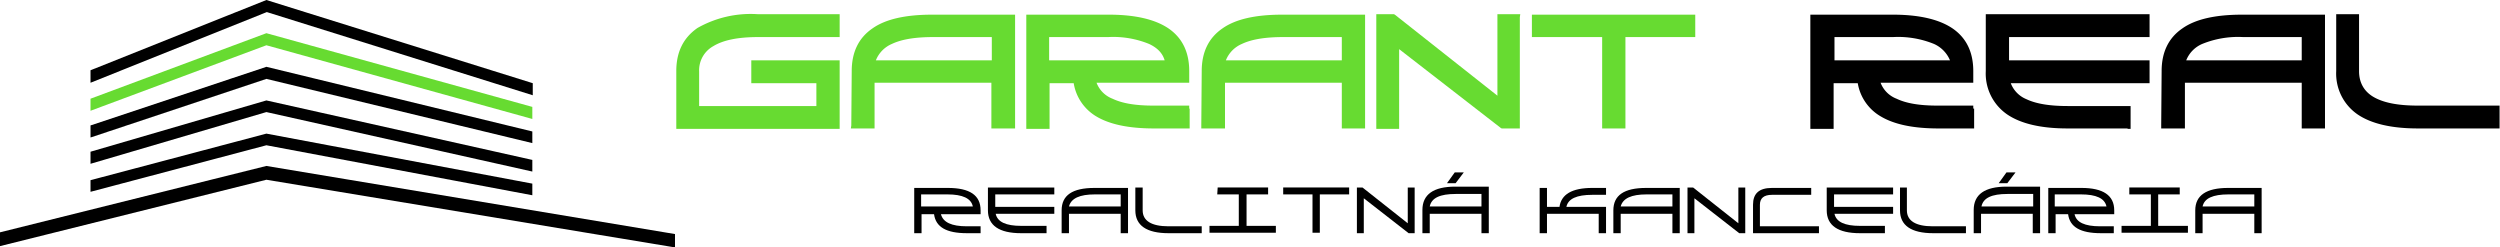<svg version="1.1" id="Layer_1" xmlns="http://www.w3.org/2000/svg" x="0" y="0" viewBox="0 0 580 57.4" style="enable-background:new 0 0 580 57.4" xml:space="preserve"><style>.st0,.st1{fill-rule:evenodd;clip-rule:evenodd}.st1{fill:#67db31}</style><g id="Layer1005"><path id="path64" class="st0" d="M61.8 38.5 0 53.9v3.2l61.8-15.4 94.8 15.7v-3.1L61.8 38.5z"/><path id="path66" class="st0" d="M61.8 31 21 41.8v2.7l40.8-10.8 61.7 11.6v-2.7L61.8 31z"/><path id="path68" class="st0" d="M61.8 23.3 21 35.2V38l40.8-12 61.7 13.8v-2.7L61.8 23.3z"/><path id="path70" class="st0" d="M61.8 15.5 21 29.1v2.8l40.8-13.6 61.7 14.9v-2.7l-61.7-15z"/><path id="path72" class="st1" d="M61.8 7.7 21 22.9v2.8l40.8-15.2 61.7 17.1v-2.8L61.8 7.7z"/><path id="path74" class="st0" d="M61.8 0 21 16.3v2.9L61.9 2.8l61.7 19.3v-2.8L61.8 0z"/><g id="Layer1001"><g id="Layer1002"><path id="path4" class="st0" d="M227.5 54.1v-1.6h-3.2c-3.5 0-5.5-.9-6-2.8h9.2v-.9c0-3.5-2.5-5.2-7.6-5.2h-7.8v10.5h1.7v-4.4h2.9c.4 3 2.9 4.4 7.6 4.4h3.2zm-7.7-9c3.5 0 5.5.9 5.9 2.8h-12v-2.8h6.1z"/><path id="path6" class="st0" d="M242.8 54.1h-5.9c-5.1 0-7.7-1.8-7.7-5.3v-5.3h15.4v1.6h-13.7V48h13.7v1.6H231c.4 1.9 2.4 2.8 5.9 2.8h5.9v1.7z"/><path id="path8" class="st0" d="M254 45.1c-3.5 0-5.5.9-6 2.8h12v-2.8h-6zm-7.7 9v-5.3c0-3.5 2.5-5.2 7.6-5.2h7.8v10.5H260v-4.5h-12v4.5h-1.7z"/><path id="path10" class="st0" d="M278.8 54.1h-7.7c-5.1 0-7.7-1.8-7.7-5.3v-5.3h1.7v5.3c0 2.4 2 3.7 6 3.7h7.7v1.6z"/><path id="path12" class="st0" d="M282.4 45.1h5v7.3h-6.8V54H296v-1.6h-6.8v-7.3h5v-1.6h-11.7l-.1 1.6z"/><path id="path14" class="st0" d="M306.2 45.1V54h-1.7v-8.9h-6.8v-1.6H313v1.6h-6.8z"/><path id="path16" class="st0" d="M328.2 54.1V43.5h-1.6v8.3l-10.5-8.3h-1.3v10.6h1.6V46l10.4 8.1h1.4z"/><path id="path18" class="st0" d="m335.7 42.5 1.8-2.5h2.1l-1.9 2.5h-2zm2 2.5c-3.6 0-5.6.9-6 2.9h12V45h-6zm-7.7 9.1v-5.4c0-3.6 2.6-5.4 7.6-5.4h7.8v10.8h-1.7v-4.5h-12v4.5H330z"/><path id="path20" class="st0" d="M358.9 54.1v-4.5h12v4.5h1.7V48h-9.2c.4-1.9 2.4-2.8 6-2.8h3.2v-1.6h-3.2c-4.7 0-7.2 1.5-7.6 4.4h-2.9v-4.4h-1.7v10.5h1.7z"/><path id="path22" class="st0" d="M382 45.1c-3.5 0-5.5.9-6 2.8h12v-2.8h-6zm-7.7 9v-5.3c0-3.5 2.5-5.2 7.6-5.2h7.8v10.5H388v-4.5h-12v4.5h-1.7z"/><path id="path24" class="st0" d="M404.9 54.1V43.5h-1.6v8.3l-10.5-8.3h-1.3v10.6h1.6V46l10.4 8.1h1.4z"/><path id="path26" class="st0" d="M406.7 54.1H422v-1.6h-13.7v-5c0-1.5.9-2.3 2.8-2.3h9.1v-1.6h-9.1c-3 0-4.4 1.3-4.4 3.9v6.6z"/><path id="path28" class="st0" d="M437.3 54.1h-5.8c-5.1 0-7.7-1.8-7.7-5.3v-5.3h15.4v1.6h-13.7V48h13.7v1.6h-13.6c.4 1.9 2.4 2.8 5.9 2.8h5.8v1.7z"/><path id="path30" class="st0" d="M456.2 54.1h-7.7c-5.1 0-7.7-1.8-7.7-5.3v-5.3h1.6v5.3c0 2.4 2 3.7 6 3.7h7.7v1.6z"/><path id="path32" class="st0" d="m463.7 42.5 1.8-2.5h2.1l-1.9 2.5h-2zm2 2.5c-3.6 0-5.6.9-6 2.9h12V45h-6zm-7.8 9.1v-5.4c0-3.6 2.6-5.4 7.6-5.4h7.8v10.8h-1.7v-4.5h-12v4.5h-1.7z"/><path id="path34" class="st0" d="M490.4 54.1v-1.6h-3.2c-3.5 0-5.5-.9-5.9-2.8h9.2v-.9c0-3.5-2.6-5.2-7.6-5.2h-7.7v10.5h1.7v-4.4h2.9c.4 3 2.9 4.4 7.6 4.4h3zm-7.6-9c3.5 0 5.5.9 5.9 2.8h-12v-2.8h6.1z"/><path id="path36" class="st0" d="M494 45.1h5v7.3h-6.8V54h15.4v-1.6h-6.9v-7.3h5v-1.6H494v1.6z"/><path id="path38" class="st0" d="M517 45.1c-3.6 0-5.6.9-6 2.8h12v-2.8h-6zm-7.7 9v-5.3c0-3.5 2.6-5.2 7.6-5.2h7.8v10.5H523v-4.5h-12v4.5h-1.7z"/></g><g id="Layer1003"><path id="path41" class="st1" d="M194.8 4v4.6h-18.9c-4.7 0-8.1.7-10.4 2.1a6.4 6.4 0 0 0-3.3 5.9v8h27.2v-5.3h-15.1V14h20.5V29.9H156.9V16.5c0-4.4 1.6-7.7 4.9-10a25 25 0 0 1 14.1-3.2h18.9V4z"/><path id="path43" class="st1" d="M216.5 8.6c-4.1 0-7.3.5-9.6 1.6a6.9 6.9 0 0 0-3.7 3.8h26.9V8.6h-13.6zm-19 20.5.1-12.6c0-4.4 1.6-7.7 4.8-9.9 3.1-2.2 7.8-3.2 13.9-3.2h19.2V29.8H230V19.2h-27.1v10.6h-5.5l.1-.7z"/><path id="path45" class="st1" d="M276 25.2v4.6H267.7c-5.7 0-10.1-.9-13.2-2.7a11 11 0 0 1-5.4-7.8h-5.6v10.6h-5.4V3.4H257.2c6.2 0 10.8 1.1 13.9 3.2 3.2 2.2 4.8 5.5 4.8 9.9v2.7h-21.5a6.4 6.4 0 0 0 3.7 3.7c2.3 1.1 5.4 1.6 9.5 1.6H275.9v.7zm-9.4-15a22 22 0 0 0-9.5-1.6h-13.7V14h26.8c-.5-1.7-1.7-2.9-3.6-3.8z"/><path id="path47" class="st1" d="M297.7 8.6c-4.1 0-7.3.5-9.6 1.6a6.9 6.9 0 0 0-3.7 3.8h26.9V8.6h-13.6zm-19 20.5.1-12.6c0-4.4 1.6-7.7 4.8-9.9 3.1-2.2 7.8-3.2 13.9-3.2h19.2V29.8h-5.4V19.2h-27.1v10.6h-5.5v-.7z"/><path id="path49" class="st1" d="M352.6 4v25.8h-4.2l-.2-.1-23.6-18.3v18.5h-5.3V3.3H323.4l.2.1 23.8 18.8V3.3h5.3l-.1.7z"/><path id="path51" class="st1" d="M377.1 8.6v21.2h-5.4V8.6h-16.3V3.4H393.3v5.2h-16.2z"/></g><g id="Layer1004"><path id="path54" class="st0" d="M458 25.2v4.6H449.7c-5.7 0-10.1-.9-13.2-2.7a11 11 0 0 1-5.5-7.8h-5.6v10.6H420V3.4H439.1c6.2 0 10.8 1.1 13.9 3.2 3.2 2.2 4.8 5.5 4.8 9.9v2.7h-21.5a6.4 6.4 0 0 0 3.7 3.7c2.3 1.1 5.4 1.6 9.5 1.6H457.8v.7zm-9.3-15a22 22 0 0 0-9.5-1.6h-13.6V14h26.8a7.2 7.2 0 0 0-3.7-3.8z"/><path id="path56" class="st0" d="M493.6 29.8h-13.9c-6.2 0-10.9-1.1-14.1-3.3a11.5 11.5 0 0 1-4.9-10V3.3H498.7v5.3h-32.6V14h32.6v5.3h-32.2a6.5 6.5 0 0 0 3.6 3.7c2.3 1.1 5.5 1.6 9.6 1.6h14.6v5.3h-.7z"/><path id="path58" class="st0" d="M520.4 8.6a22 22 0 0 0-9.5 1.6 6.9 6.9 0 0 0-3.7 3.8H534V8.6h-13.6zm-19 20.5.1-12.6c0-4.4 1.6-7.7 4.8-9.9 3.1-2.2 7.8-3.2 13.9-3.2h19.2V29.8H534V19.2h-27.1v10.6h-5.5v-.7z"/><path id="path60" class="st0" d="M579.3 29.8H561c-6.2 0-10.9-1.1-14.1-3.3a11.5 11.5 0 0 1-4.9-10V3.3h5.3v13.2c0 2.6 1.1 4.6 3.2 5.9 2.3 1.4 5.7 2.1 10.4 2.1h19v5.3h-.6z"/></g></g></g></svg>